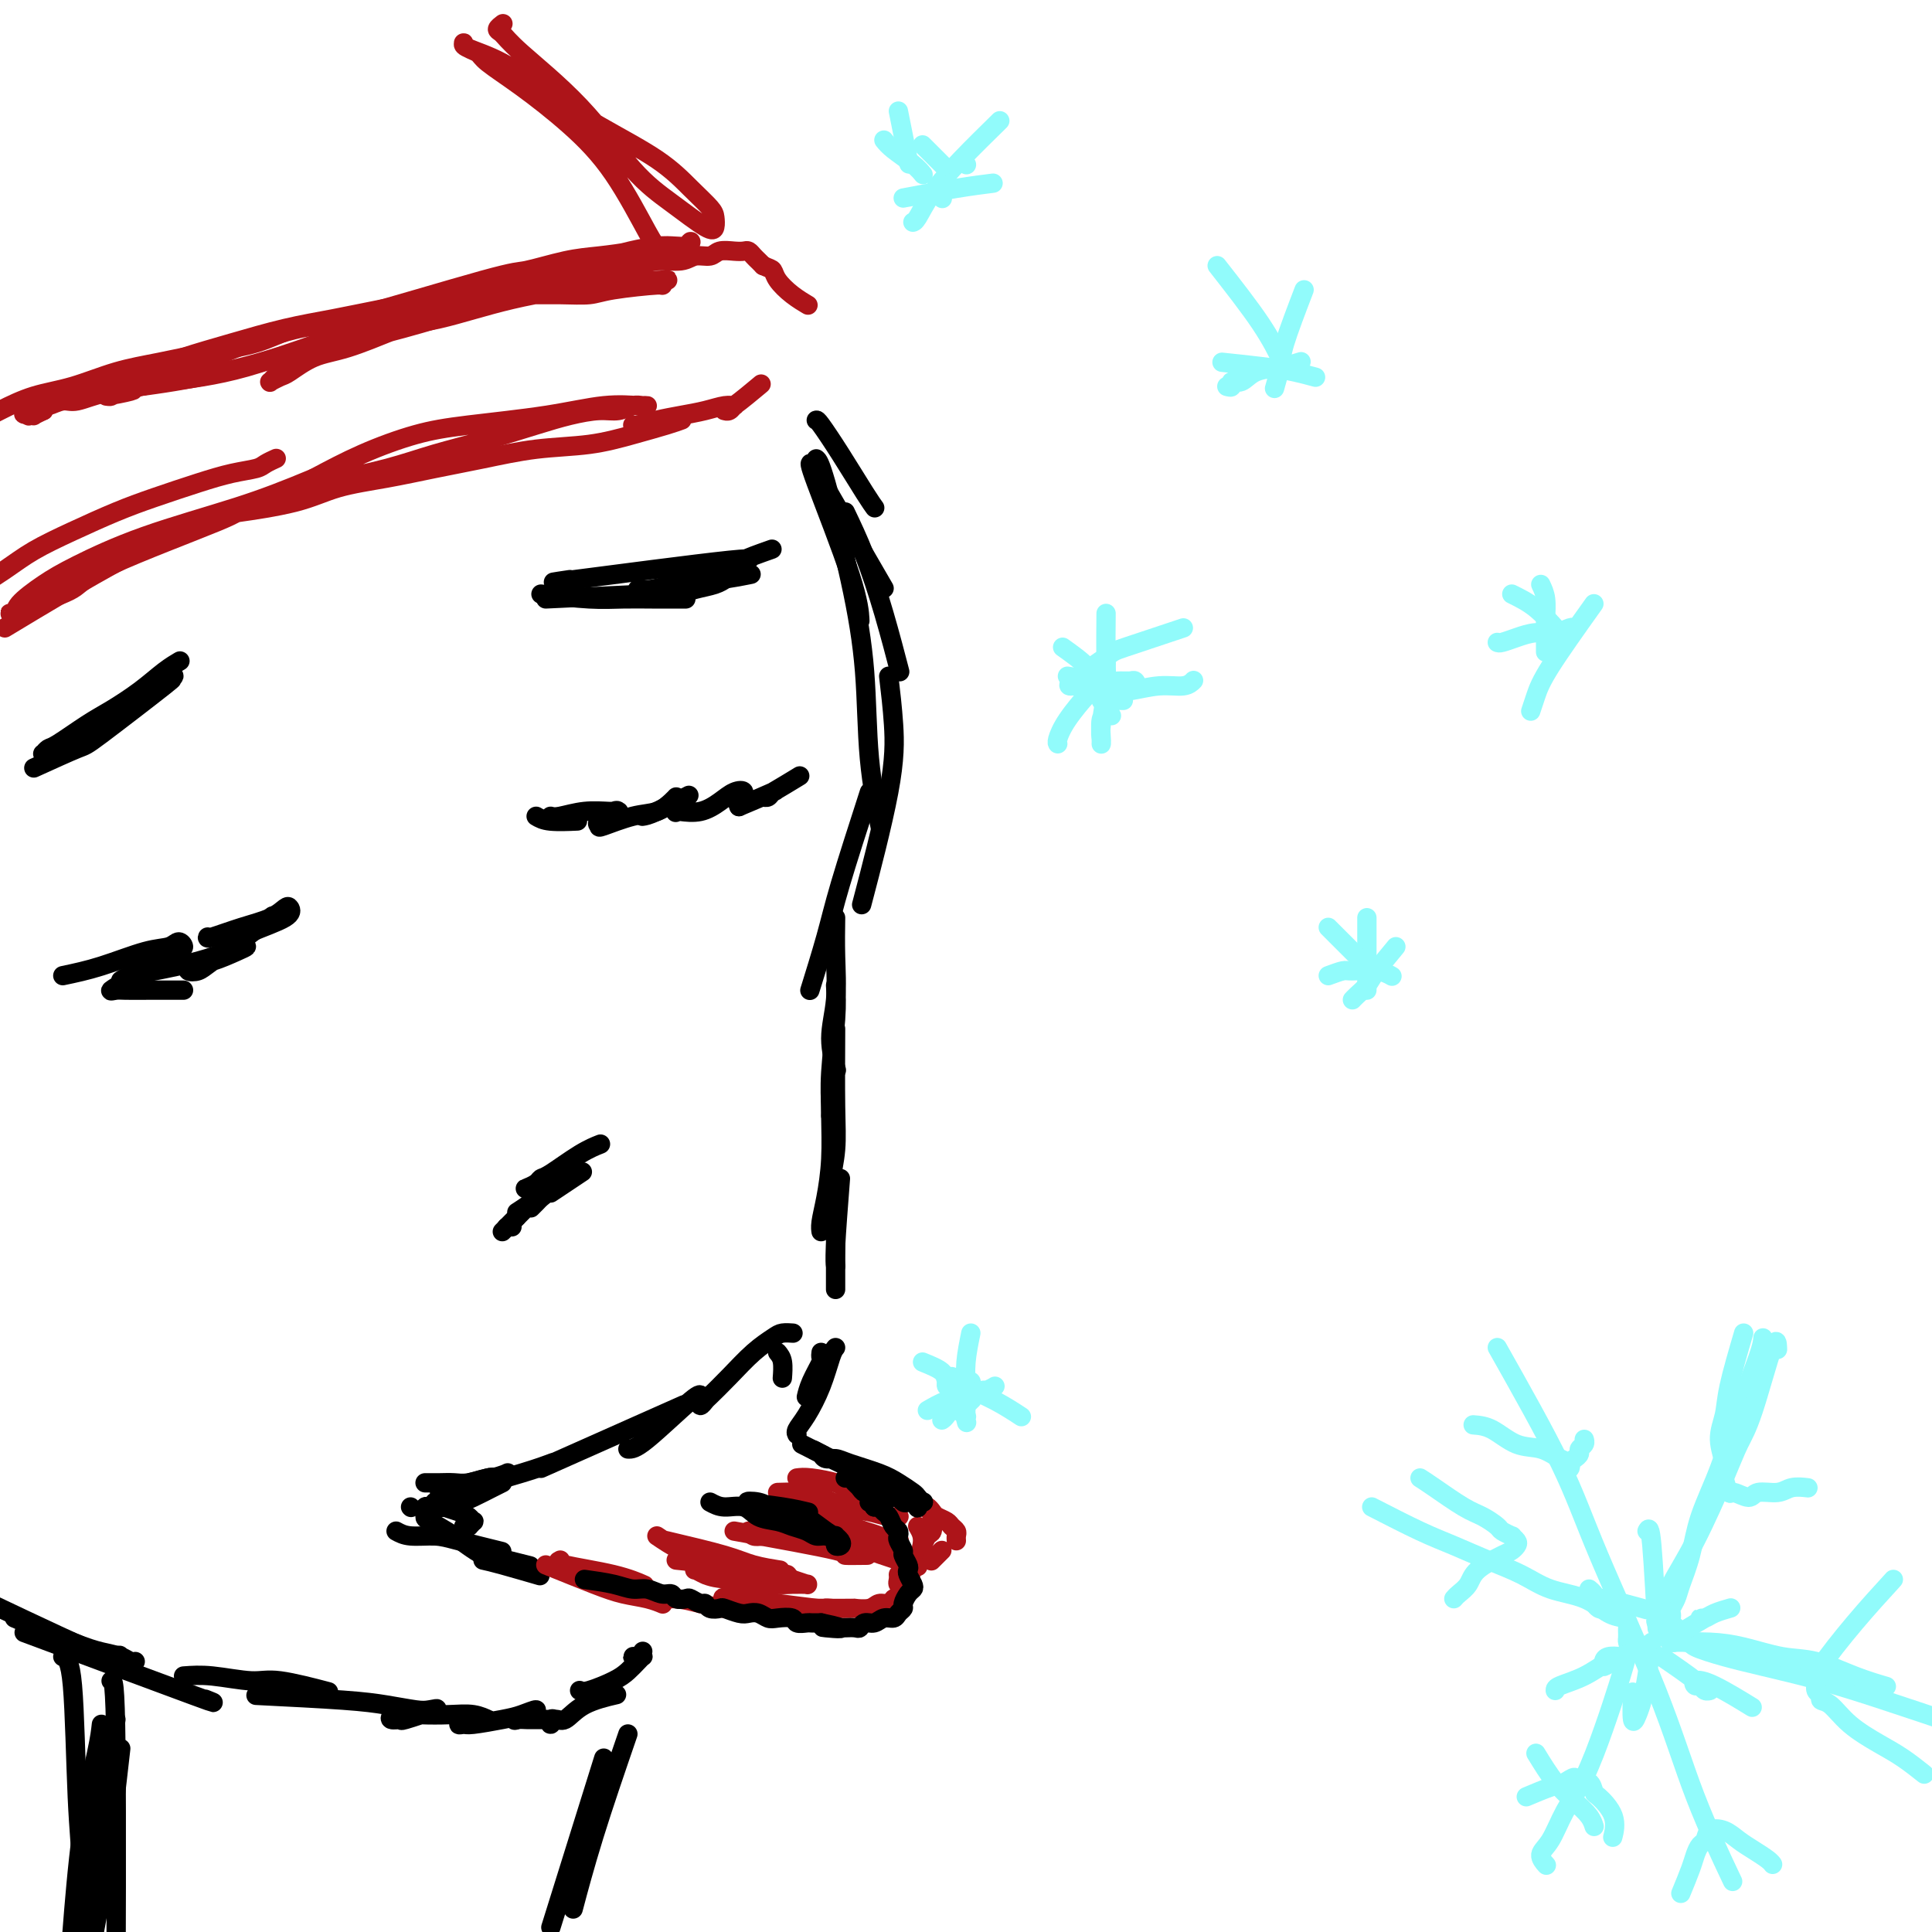 <svg viewBox='0 0 400 400' version='1.1' xmlns='http://www.w3.org/2000/svg' xmlns:xlink='http://www.w3.org/1999/xlink'><g fill='none' stroke='rgb(0,0,0)' stroke-width='4' stroke-linecap='round' stroke-linejoin='round'><path d='M13,202c2.500,-0.526 5.000,-1.052 8,-2c3.000,-0.948 6.500,-2.319 9,-3c2.500,-0.681 3.999,-0.671 5,-1c1.001,-0.329 1.504,-0.997 2,-1c0.496,-0.003 0.986,0.658 1,1c0.014,0.342 -0.449,0.365 -2,1c-1.551,0.635 -4.191,1.883 -6,3c-1.809,1.117 -2.786,2.103 -4,3c-1.214,0.897 -2.666,1.704 -3,2c-0.334,0.296 0.450,0.079 1,0c0.550,-0.079 0.866,-0.021 2,0c1.134,0.021 3.088,0.006 5,0c1.912,-0.006 3.784,-0.002 5,0c1.216,0.002 1.776,0.000 2,0c0.224,-0.000 0.112,-0.000 0,0'/><path d='M25,203c0.509,-0.356 1.018,-0.712 2,-1c0.982,-0.288 2.436,-0.509 5,-1c2.564,-0.491 6.239,-1.254 9,-2c2.761,-0.746 4.609,-1.475 6,-2c1.391,-0.525 2.324,-0.845 3,-1c0.676,-0.155 1.094,-0.143 1,0c-0.094,0.143 -0.699,0.417 -2,1c-1.301,0.583 -3.300,1.473 -5,2c-1.700,0.527 -3.103,0.690 -4,1c-0.897,0.310 -1.287,0.765 -1,1c0.287,0.235 1.251,0.248 2,0c0.749,-0.248 1.283,-0.757 3,-2c1.717,-1.243 4.616,-3.219 7,-5c2.384,-1.781 4.253,-3.366 5,-4c0.747,-0.634 0.374,-0.317 0,0'/><path d='M43,194c-0.097,0.181 -0.195,0.363 1,0c1.195,-0.363 3.681,-1.269 6,-2c2.319,-0.731 4.469,-1.286 6,-2c1.531,-0.714 2.442,-1.585 3,-2c0.558,-0.415 0.761,-0.373 1,0c0.239,0.373 0.513,1.077 -1,2c-1.513,0.923 -4.811,2.065 -7,3c-2.189,0.935 -3.267,1.663 -4,2c-0.733,0.337 -1.120,0.283 -1,0c0.120,-0.283 0.749,-0.795 1,-1c0.251,-0.205 0.126,-0.102 0,0'/><path d='M111,169c0.711,0.422 1.422,0.844 3,1c1.578,0.156 4.022,0.044 5,0c0.978,-0.044 0.489,-0.022 0,0'/><path d='M114,169c0.415,0.114 0.829,0.227 2,0c1.171,-0.227 3.098,-0.795 5,-1c1.902,-0.205 3.780,-0.048 5,0c1.220,0.048 1.781,-0.012 2,0c0.219,0.012 0.096,0.096 0,0c-0.096,-0.096 -0.165,-0.373 -1,0c-0.835,0.373 -2.436,1.394 -3,2c-0.564,0.606 -0.092,0.797 0,1c0.092,0.203 -0.196,0.419 1,0c1.196,-0.419 3.876,-1.471 6,-2c2.124,-0.529 3.693,-0.533 5,-1c1.307,-0.467 2.352,-1.395 3,-2c0.648,-0.605 0.899,-0.887 1,-1c0.101,-0.113 0.050,-0.056 0,0'/><path d='M133,169c0.594,-0.087 1.189,-0.173 3,-1c1.811,-0.827 4.839,-2.393 6,-3c1.161,-0.607 0.455,-0.254 0,0c-0.455,0.254 -0.660,0.409 -1,1c-0.340,0.591 -0.814,1.617 -1,2c-0.186,0.383 -0.083,0.124 0,0c0.083,-0.124 0.146,-0.112 1,0c0.854,0.112 2.498,0.324 4,0c1.502,-0.324 2.861,-1.183 4,-2c1.139,-0.817 2.056,-1.592 3,-2c0.944,-0.408 1.913,-0.450 2,0c0.087,0.450 -0.707,1.390 -1,2c-0.293,0.610 -0.084,0.888 0,1c0.084,0.112 0.042,0.056 0,0'/><path d='M153,167c2.936,-1.237 5.872,-2.475 7,-3c1.128,-0.525 0.448,-0.338 0,0c-0.448,0.338 -0.666,0.825 -1,1c-0.334,0.175 -0.786,0.036 -1,0c-0.214,-0.036 -0.191,0.032 0,0c0.191,-0.032 0.552,-0.162 2,-1c1.448,-0.838 3.985,-2.382 5,-3c1.015,-0.618 0.507,-0.309 0,0'/><path d='M106,254c-0.400,-0.022 -0.801,-0.045 -1,0c-0.199,0.045 -0.198,0.156 0,0c0.198,-0.156 0.592,-0.581 1,-1c0.408,-0.419 0.831,-0.834 1,-1c0.169,-0.166 0.085,-0.083 0,0'/><path d='M104,255c0.550,-0.548 1.101,-1.097 2,-2c0.899,-0.903 2.147,-2.162 3,-3c0.853,-0.838 1.312,-1.255 2,-2c0.688,-0.745 1.606,-1.818 2,-2c0.394,-0.182 0.263,0.526 0,1c-0.263,0.474 -0.659,0.716 -1,1c-0.341,0.284 -0.628,0.612 -1,1c-0.372,0.388 -0.831,0.835 -1,1c-0.169,0.165 -0.048,0.047 0,0c0.048,-0.047 0.024,-0.024 0,0'/><path d='M107,251c1.612,-1.041 3.224,-2.083 4,-3c0.776,-0.917 0.716,-1.710 1,-2c0.284,-0.290 0.911,-0.077 1,0c0.089,0.077 -0.362,0.018 -1,0c-0.638,-0.018 -1.464,0.006 -2,0c-0.536,-0.006 -0.782,-0.040 -1,0c-0.218,0.040 -0.408,0.155 0,0c0.408,-0.155 1.413,-0.581 2,-1c0.587,-0.419 0.757,-0.830 1,-1c0.243,-0.170 0.560,-0.097 2,-1c1.440,-0.903 4.003,-2.782 6,-4c1.997,-1.218 3.428,-1.777 4,-2c0.572,-0.223 0.286,-0.112 0,0'/><path d='M114,247c2.500,-1.667 5.000,-3.333 6,-4c1.000,-0.667 0.500,-0.333 0,0'/><path d='M94,308c2.733,-0.844 5.467,-1.689 7,-2c1.533,-0.311 1.867,-0.089 2,0c0.133,0.089 0.067,0.044 0,0'/><path d='M91,309c0.452,-0.226 0.905,-0.452 3,-1c2.095,-0.548 5.833,-1.417 8,-2c2.167,-0.583 2.762,-0.881 3,-1c0.238,-0.119 0.119,-0.060 0,0'/><path d='M94,309c5.244,-1.467 10.489,-2.933 14,-4c3.511,-1.067 5.289,-1.733 6,-2c0.711,-0.267 0.356,-0.133 0,0'/><path d='M112,304c11.250,-5.000 22.500,-10.000 27,-12c4.500,-2.000 2.250,-1.000 0,0'/><path d='M130,300c0.732,0.033 1.464,0.065 4,-2c2.536,-2.065 6.876,-6.229 9,-8c2.124,-1.771 2.032,-1.149 2,-1c-0.032,0.149 -0.005,-0.174 0,0c0.005,0.174 -0.012,0.844 0,1c0.012,0.156 0.053,-0.204 0,0c-0.053,0.204 -0.199,0.970 0,1c0.199,0.030 0.743,-0.678 1,-1c0.257,-0.322 0.228,-0.258 1,-1c0.772,-0.742 2.344,-2.290 4,-4c1.656,-1.710 3.397,-3.583 5,-5c1.603,-1.417 3.069,-2.380 4,-3c0.931,-0.620 1.328,-0.898 2,-1c0.672,-0.102 1.621,-0.029 2,0c0.379,0.029 0.190,0.015 0,0'/><path d='M90,311c0.558,0.331 1.117,0.662 2,1c0.883,0.338 2.091,0.683 3,1c0.909,0.317 1.521,0.607 2,1c0.479,0.393 0.826,0.890 1,1c0.174,0.110 0.177,-0.167 0,0c-0.177,0.167 -0.532,0.777 -1,1c-0.468,0.223 -1.049,0.060 -1,0c0.049,-0.060 0.728,-0.017 1,0c0.272,0.017 0.136,0.009 0,0'/><path d='M104,306c-0.835,0.030 -1.669,0.061 -2,0c-0.331,-0.061 -0.158,-0.212 -1,0c-0.842,0.212 -2.699,0.789 -4,1c-1.301,0.211 -2.047,0.057 -3,0c-0.953,-0.057 -2.112,-0.015 -3,0c-0.888,0.015 -1.506,0.004 -2,0c-0.494,-0.004 -0.864,-0.001 -1,0c-0.136,0.001 -0.039,0.000 0,0c0.039,-0.000 0.019,-0.000 0,0'/><path d='M85,312c0.000,0.000 0.100,0.100 0.1,0.1'/><path d='M82,317c0.789,0.437 1.579,0.874 3,1c1.421,0.126 3.474,-0.059 5,0c1.526,0.059 2.526,0.362 5,1c2.474,0.638 6.421,1.611 8,2c1.579,0.389 0.789,0.195 0,0'/><path d='M101,322c3.333,0.833 6.667,1.667 8,2c1.333,0.333 0.667,0.167 0,0'/><path d='M104,307c-0.468,0.229 -0.937,0.457 -2,1c-1.063,0.543 -2.722,1.399 -4,2c-1.278,0.601 -2.175,0.945 -3,1c-0.825,0.055 -1.579,-0.181 -2,0c-0.421,0.181 -0.509,0.780 -1,1c-0.491,0.220 -1.385,0.063 -2,0c-0.615,-0.063 -0.949,-0.032 -1,0c-0.051,0.032 0.183,0.064 0,0c-0.183,-0.064 -0.781,-0.226 -1,0c-0.219,0.226 -0.059,0.839 0,1c0.059,0.161 0.015,-0.129 0,0c-0.015,0.129 -0.003,0.678 0,1c0.003,0.322 -0.002,0.416 1,1c1.002,0.584 3.012,1.659 5,3c1.988,1.341 3.956,2.947 6,4c2.044,1.053 4.166,1.553 6,2c1.834,0.447 3.381,0.842 4,1c0.619,0.158 0.309,0.079 0,0'/><path d='M100,323c0.911,0.200 1.822,0.400 4,1c2.178,0.600 5.622,1.600 7,2c1.378,0.400 0.689,0.200 0,0'/></g>
<g fill='none' stroke='rgb(173,20,25)' stroke-width='4' stroke-linecap='round' stroke-linejoin='round'><path d='M116,323c-0.530,0.256 -1.060,0.512 1,1c2.060,0.488 6.708,1.208 10,2c3.292,0.792 5.226,1.655 6,2c0.774,0.345 0.387,0.173 0,0'/><path d='M113,324c3.675,1.486 7.349,2.973 10,4c2.651,1.027 4.278,1.595 6,2c1.722,0.405 3.541,0.648 5,1c1.459,0.352 2.560,0.815 3,1c0.440,0.185 0.220,0.093 0,0'/><path d='M133,330c0.286,-0.119 0.572,-0.238 1,0c0.428,0.238 0.998,0.834 2,1c1.002,0.166 2.437,-0.099 4,0c1.563,0.099 3.254,0.563 5,1c1.746,0.437 3.547,0.849 5,1c1.453,0.151 2.558,0.043 3,0c0.442,-0.043 0.221,-0.022 0,0'/><path d='M150,331c-0.491,-0.226 -0.982,-0.453 3,0c3.982,0.453 12.439,1.585 16,2c3.561,0.415 2.228,0.112 2,0c-0.228,-0.112 0.649,-0.032 1,0c0.351,0.032 0.175,0.016 0,0'/><path d='M168,333c0.175,-0.002 0.350,-0.005 2,0c1.650,0.005 4.774,0.016 6,0c1.226,-0.016 0.552,-0.061 1,0c0.448,0.061 2.018,0.226 3,0c0.982,-0.226 1.377,-0.844 2,-1c0.623,-0.156 1.473,0.151 2,0c0.527,-0.151 0.729,-0.761 1,-1c0.271,-0.239 0.609,-0.106 1,0c0.391,0.106 0.833,0.187 1,0c0.167,-0.187 0.059,-0.641 0,-1c-0.059,-0.359 -0.068,-0.622 0,-1c0.068,-0.378 0.214,-0.872 0,-1c-0.214,-0.128 -0.789,0.110 -1,0c-0.211,-0.110 -0.057,-0.568 0,-1c0.057,-0.432 0.016,-0.838 0,-1c-0.016,-0.162 -0.008,-0.081 0,0'/><path d='M164,312c1.340,0.220 2.681,0.440 4,1c1.319,0.560 2.618,1.460 4,2c1.382,0.540 2.847,0.719 4,1c1.153,0.281 1.994,0.664 3,1c1.006,0.336 2.177,0.626 3,1c0.823,0.374 1.299,0.831 2,1c0.701,0.169 1.629,0.048 2,0c0.371,-0.048 0.186,-0.024 0,0'/><path d='M161,309c1.779,-0.059 3.558,-0.117 5,0c1.442,0.117 2.548,0.410 4,1c1.452,0.590 3.251,1.479 5,2c1.749,0.521 3.448,0.676 5,1c1.552,0.324 2.956,0.818 4,1c1.044,0.182 1.727,0.052 2,0c0.273,-0.052 0.137,-0.026 0,0'/><path d='M165,306c0.733,-0.092 1.466,-0.183 3,0c1.534,0.183 3.871,0.642 5,1c1.129,0.358 1.052,0.617 2,1c0.948,0.383 2.922,0.891 4,1c1.078,0.109 1.261,-0.182 2,0c0.739,0.182 2.033,0.837 3,1c0.967,0.163 1.607,-0.167 2,0c0.393,0.167 0.539,0.832 1,1c0.461,0.168 1.236,-0.162 2,0c0.764,0.162 1.518,0.817 2,1c0.482,0.183 0.692,-0.106 1,0c0.308,0.106 0.713,0.606 1,1c0.287,0.394 0.455,0.683 1,1c0.545,0.317 1.467,0.663 2,1c0.533,0.337 0.679,0.665 1,1c0.321,0.335 0.818,0.677 1,1c0.182,0.323 0.049,0.625 0,1c-0.049,0.375 -0.014,0.821 0,1c0.014,0.179 0.007,0.089 0,0'/><path d='M180,307c0.976,0.333 1.953,0.665 3,1c1.047,0.335 2.165,0.671 3,1c0.835,0.329 1.386,0.650 2,1c0.614,0.350 1.290,0.728 2,1c0.710,0.272 1.456,0.439 2,1c0.544,0.561 0.888,1.517 1,2c0.112,0.483 -0.009,0.494 0,1c0.009,0.506 0.147,1.507 0,2c-0.147,0.493 -0.578,0.479 -1,1c-0.422,0.521 -0.835,1.577 -1,2c-0.165,0.423 -0.083,0.211 0,0'/><path d='M190,316c0.514,0.860 1.027,1.719 1,3c-0.027,1.281 -0.595,2.982 -1,4c-0.405,1.018 -0.648,1.351 -1,2c-0.352,0.649 -0.815,1.614 -1,2c-0.185,0.386 -0.093,0.193 0,0'/><path d='M195,321c-0.833,0.833 -1.667,1.667 -2,2c-0.333,0.333 -0.167,0.167 0,0'/><path d='M155,317c0.278,0.415 0.555,0.829 1,1c0.445,0.171 1.057,0.097 2,0c0.943,-0.097 2.215,-0.219 4,0c1.785,0.219 4.081,0.777 5,1c0.919,0.223 0.459,0.112 0,0'/><path d='M152,317c8.768,1.577 17.536,3.155 21,4c3.464,0.845 1.625,0.958 2,1c0.375,0.042 2.964,0.012 4,0c1.036,-0.012 0.518,-0.006 0,0'/><path d='M159,316c0.636,-0.206 1.272,-0.412 3,0c1.728,0.412 4.549,1.442 7,2c2.451,0.558 4.533,0.644 6,1c1.467,0.356 2.318,0.980 5,2c2.682,1.020 7.195,2.434 9,3c1.805,0.566 0.903,0.283 0,0'/></g>
<g fill='none' stroke='rgb(0,0,0)' stroke-width='4' stroke-linecap='round' stroke-linejoin='round'><path d='M161,280c0.422,0.511 0.844,1.022 1,2c0.156,0.978 0.044,2.422 0,3c-0.044,0.578 -0.022,0.289 0,0'/><path d='M170,280c-0.053,0.407 -0.105,0.813 0,1c0.105,0.187 0.368,0.153 0,1c-0.368,0.847 -1.368,2.574 -2,4c-0.632,1.426 -0.895,2.550 -1,3c-0.105,0.450 -0.053,0.225 0,0'/><path d='M173,279c-0.271,0.326 -0.542,0.651 -1,2c-0.458,1.349 -1.103,3.721 -2,6c-0.897,2.279 -2.044,4.467 -3,6c-0.956,1.533 -1.719,2.413 -2,3c-0.281,0.587 -0.080,0.882 0,1c0.080,0.118 0.040,0.059 0,0'/></g>
<g fill='none' stroke='rgb(173,20,25)' stroke-width='4' stroke-linecap='round' stroke-linejoin='round'><path d='M-7,124c0.299,-0.489 0.598,-0.977 2,-2c1.402,-1.023 3.907,-2.580 6,-4c2.093,-1.420 3.772,-2.701 6,-4c2.228,-1.299 5.003,-2.614 8,-4c2.997,-1.386 6.214,-2.844 9,-4c2.786,-1.156 5.141,-2.011 8,-3c2.859,-0.989 6.224,-2.111 9,-3c2.776,-0.889 4.965,-1.545 7,-2c2.035,-0.455 3.917,-0.710 5,-1c1.083,-0.290 1.369,-0.617 2,-1c0.631,-0.383 1.609,-0.824 2,-1c0.391,-0.176 0.196,-0.088 0,0'/><path d='M1,130c8.563,-5.158 17.126,-10.315 24,-14c6.874,-3.685 12.058,-5.896 15,-7c2.942,-1.104 3.643,-1.100 6,-2c2.357,-0.900 6.370,-2.705 10,-4c3.630,-1.295 6.878,-2.080 11,-3c4.122,-0.920 9.118,-1.976 13,-3c3.882,-1.024 6.649,-2.016 10,-3c3.351,-0.984 7.285,-1.961 11,-3c3.715,-1.039 7.212,-2.138 10,-3c2.788,-0.862 4.869,-1.485 7,-2c2.131,-0.515 4.313,-0.923 6,-1c1.687,-0.077 2.879,0.175 4,0c1.121,-0.175 2.172,-0.779 3,-1c0.828,-0.221 1.433,-0.061 2,0c0.567,0.061 1.095,0.022 1,0c-0.095,-0.022 -0.812,-0.028 -1,0c-0.188,0.028 0.153,0.089 -1,0c-1.153,-0.089 -3.799,-0.328 -7,0c-3.201,0.328 -6.957,1.223 -12,2c-5.043,0.777 -11.372,1.435 -16,2c-4.628,0.565 -7.554,1.037 -11,2c-3.446,0.963 -7.413,2.418 -11,4c-3.587,1.582 -6.793,3.291 -10,5'/><path d='M65,99c-5.922,2.471 -10.228,4.150 -16,6c-5.772,1.850 -13.009,3.873 -19,6c-5.991,2.127 -10.734,4.360 -14,6c-3.266,1.640 -5.053,2.688 -7,4c-1.947,1.312 -4.054,2.887 -5,4c-0.946,1.113 -0.731,1.764 -1,2c-0.269,0.236 -1.024,0.058 -1,0c0.024,-0.058 0.825,0.004 1,0c0.175,-0.004 -0.278,-0.074 0,0c0.278,0.074 1.286,0.293 2,0c0.714,-0.293 1.135,-1.096 3,-2c1.865,-0.904 5.175,-1.907 7,-3c1.825,-1.093 2.164,-2.274 8,-5c5.836,-2.726 17.169,-6.995 22,-9c4.831,-2.005 3.159,-1.744 5,-2c1.841,-0.256 7.194,-1.027 11,-2c3.806,-0.973 6.064,-2.149 9,-3c2.936,-0.851 6.550,-1.379 10,-2c3.450,-0.621 6.734,-1.335 10,-2c3.266,-0.665 6.513,-1.281 10,-2c3.487,-0.719 7.215,-1.541 11,-2c3.785,-0.459 7.627,-0.554 11,-1c3.373,-0.446 6.275,-1.243 9,-2c2.725,-0.757 5.272,-1.473 7,-2c1.728,-0.527 2.637,-0.865 3,-1c0.363,-0.135 0.182,-0.068 0,0'/><path d='M-11,90c1.597,-0.586 3.193,-1.172 5,-2c1.807,-0.828 3.823,-1.898 6,-3c2.177,-1.102 4.514,-2.235 7,-3c2.486,-0.765 5.120,-1.162 8,-2c2.880,-0.838 6.004,-2.116 9,-3c2.996,-0.884 5.864,-1.374 9,-2c3.136,-0.626 6.541,-1.387 10,-2c3.459,-0.613 6.971,-1.078 10,-2c3.029,-0.922 5.575,-2.299 8,-3c2.425,-0.701 4.730,-0.724 7,-1c2.270,-0.276 4.507,-0.804 6,-1c1.493,-0.196 2.244,-0.059 3,0c0.756,0.059 1.517,0.041 2,0c0.483,-0.041 0.687,-0.106 1,0c0.313,0.106 0.736,0.384 -1,1c-1.736,0.616 -5.630,1.570 -10,3c-4.370,1.430 -9.214,3.335 -15,5c-5.786,1.665 -12.513,3.091 -18,4c-5.487,0.909 -9.732,1.300 -13,2c-3.268,0.700 -5.558,1.708 -7,2c-1.442,0.292 -2.035,-0.133 -3,0c-0.965,0.133 -2.301,0.824 -3,1c-0.699,0.176 -0.761,-0.163 -1,0c-0.239,0.163 -0.654,0.828 -1,1c-0.346,0.172 -0.625,-0.150 -1,0c-0.375,0.150 -0.848,0.773 -1,1c-0.152,0.227 0.017,0.058 0,0c-0.017,-0.058 -0.221,-0.005 0,0c0.221,0.005 0.867,-0.037 1,0c0.133,0.037 -0.248,0.153 0,0c0.248,-0.153 1.124,-0.577 2,-1'/><path d='M9,85c-9.945,2.343 0.691,-1.300 6,-3c5.309,-1.700 5.291,-1.456 7,-2c1.709,-0.544 5.146,-1.875 8,-3c2.854,-1.125 5.125,-2.044 8,-3c2.875,-0.956 6.352,-1.947 10,-3c3.648,-1.053 7.466,-2.167 11,-3c3.534,-0.833 6.785,-1.386 10,-2c3.215,-0.614 6.395,-1.289 10,-2c3.605,-0.711 7.633,-1.458 11,-2c3.367,-0.542 6.071,-0.880 9,-1c2.929,-0.120 6.082,-0.022 9,0c2.918,0.022 5.600,-0.032 8,0c2.400,0.032 4.518,0.148 6,0c1.482,-0.148 2.329,-0.561 5,-1c2.671,-0.439 7.166,-0.903 9,-1c1.834,-0.097 1.007,0.172 1,0c-0.007,-0.172 0.806,-0.785 1,-1c0.194,-0.215 -0.229,-0.034 0,0c0.229,0.034 1.111,-0.081 -1,0c-2.111,0.081 -7.216,0.357 -13,1c-5.784,0.643 -12.248,1.652 -18,3c-5.752,1.348 -10.793,3.036 -15,4c-4.207,0.964 -7.579,1.204 -11,2c-3.421,0.796 -6.892,2.150 -10,3c-3.108,0.850 -5.852,1.197 -9,2c-3.148,0.803 -6.699,2.060 -10,3c-3.301,0.940 -6.350,1.561 -9,2c-2.650,0.439 -4.900,0.697 -7,1c-2.100,0.303 -4.050,0.652 -6,1'/><path d='M29,80c-12.194,3.028 -4.178,1.596 -2,1c2.178,-0.596 -1.481,-0.358 -3,0c-1.519,0.358 -0.899,0.837 -1,1c-0.101,0.163 -0.924,0.011 -1,0c-0.076,-0.011 0.596,0.119 1,0c0.404,-0.119 0.539,-0.488 2,-1c1.461,-0.512 4.248,-1.167 7,-2c2.752,-0.833 5.469,-1.846 8,-3c2.531,-1.154 4.875,-2.451 9,-4c4.125,-1.549 10.030,-3.350 13,-4c2.970,-0.650 3.005,-0.149 10,-2c6.995,-1.851 20.951,-6.054 28,-8c7.049,-1.946 7.193,-1.635 9,-2c1.807,-0.365 5.278,-1.404 8,-2c2.722,-0.596 4.694,-0.747 7,-1c2.306,-0.253 4.947,-0.609 7,-1c2.053,-0.391 3.517,-0.819 5,-1c1.483,-0.181 2.986,-0.117 4,0c1.014,0.117 1.539,0.286 2,0c0.461,-0.286 0.858,-1.028 1,-1c0.142,0.028 0.029,0.825 -1,1c-1.029,0.175 -2.975,-0.274 -6,0c-3.025,0.274 -7.131,1.269 -13,3c-5.869,1.731 -13.503,4.197 -20,6c-6.497,1.803 -11.856,2.944 -16,4c-4.144,1.056 -7.072,2.028 -10,3'/><path d='M77,67c-11.336,3.441 -6.677,3.542 -6,4c0.677,0.458 -2.627,1.271 -5,2c-2.373,0.729 -3.814,1.373 -5,2c-1.186,0.627 -2.115,1.236 -3,2c-0.885,0.764 -1.726,1.682 -2,2c-0.274,0.318 0.017,0.037 0,0c-0.017,-0.037 -0.344,0.172 0,0c0.344,-0.172 1.358,-0.723 2,-1c0.642,-0.277 0.911,-0.281 2,-1c1.089,-0.719 2.997,-2.154 5,-3c2.003,-0.846 4.102,-1.101 7,-2c2.898,-0.899 6.594,-2.440 8,-3c1.406,-0.560 0.522,-0.139 7,-2c6.478,-1.861 20.317,-6.005 27,-8c6.683,-1.995 6.210,-1.840 7,-2c0.790,-0.160 2.844,-0.635 5,-1c2.156,-0.365 4.416,-0.618 6,-1c1.584,-0.382 2.492,-0.891 4,-1c1.508,-0.109 3.615,0.181 5,0c1.385,-0.181 2.048,-0.833 3,-1c0.952,-0.167 2.191,0.151 3,0c0.809,-0.151 1.186,-0.769 2,-1c0.814,-0.231 2.063,-0.073 3,0c0.937,0.073 1.560,0.061 2,0c0.440,-0.061 0.695,-0.171 1,0c0.305,0.171 0.659,0.623 1,1c0.341,0.377 0.669,0.679 1,1c0.331,0.321 0.666,0.660 1,1'/><path d='M158,55c1.356,0.609 1.747,0.633 2,1c0.253,0.367 0.367,1.078 1,2c0.633,0.922 1.786,2.056 3,3c1.214,0.944 2.490,1.698 3,2c0.510,0.302 0.255,0.151 0,0'/><path d='M131,88c0.088,0.089 0.177,0.178 1,0c0.823,-0.178 2.382,-0.622 4,-1c1.618,-0.378 3.296,-0.691 5,-1c1.704,-0.309 3.435,-0.615 5,-1c1.565,-0.385 2.966,-0.849 4,-1c1.034,-0.151 1.703,0.012 2,0c0.297,-0.012 0.223,-0.199 0,0c-0.223,0.199 -0.596,0.785 -1,1c-0.404,0.215 -0.838,0.058 -1,0c-0.162,-0.058 -0.053,-0.016 0,0c0.053,0.016 0.050,0.007 0,0c-0.050,-0.007 -0.147,-0.012 0,0c0.147,0.012 0.540,0.042 2,-1c1.460,-1.042 3.989,-3.155 5,-4c1.011,-0.845 0.506,-0.423 0,0'/><path d='M136,51c-0.259,-0.157 -0.517,-0.314 -2,-3c-1.483,-2.686 -4.189,-7.900 -7,-12c-2.811,-4.100 -5.726,-7.087 -9,-10c-3.274,-2.913 -6.905,-5.751 -10,-8c-3.095,-2.249 -5.652,-3.910 -7,-5c-1.348,-1.090 -1.487,-1.611 -2,-2c-0.513,-0.389 -1.400,-0.648 -2,-1c-0.600,-0.352 -0.913,-0.799 -1,-1c-0.087,-0.201 0.053,-0.156 0,0c-0.053,0.156 -0.298,0.424 1,1c1.298,0.576 4.139,1.462 7,3c2.861,1.538 5.744,3.728 9,6c3.256,2.272 6.886,4.625 11,7c4.114,2.375 8.710,4.772 12,7c3.290,2.228 5.272,4.285 7,6c1.728,1.715 3.203,3.086 4,4c0.797,0.914 0.917,1.371 1,2c0.083,0.629 0.129,1.429 0,2c-0.129,0.571 -0.433,0.911 -2,0c-1.567,-0.911 -4.398,-3.074 -7,-5c-2.602,-1.926 -4.975,-3.615 -8,-7c-3.025,-3.385 -6.702,-8.466 -11,-13c-4.298,-4.534 -9.218,-8.522 -12,-11c-2.782,-2.478 -3.426,-3.448 -4,-4c-0.574,-0.552 -1.078,-0.687 -1,-1c0.078,-0.313 0.736,-0.804 1,-1c0.264,-0.196 0.132,-0.098 0,0'/></g>
<g fill='none' stroke='rgb(0,0,0)' stroke-width='4' stroke-linecap='round' stroke-linejoin='round'><path d='M7,159c3.627,-1.648 7.254,-3.297 9,-4c1.746,-0.703 1.612,-0.461 5,-3c3.388,-2.539 10.299,-7.859 13,-10c2.701,-2.141 1.194,-1.102 1,-1c-0.194,0.102 0.925,-0.732 1,-1c0.075,-0.268 -0.895,0.029 -1,0c-0.105,-0.029 0.656,-0.383 0,0c-0.656,0.383 -2.727,1.503 -5,3c-2.273,1.497 -4.746,3.372 -7,5c-2.254,1.628 -4.288,3.010 -6,4c-1.712,0.990 -3.100,1.587 -4,2c-0.900,0.413 -1.310,0.643 -2,1c-0.690,0.357 -1.661,0.841 -2,1c-0.339,0.159 -0.048,-0.009 0,0c0.048,0.009 -0.149,0.194 0,0c0.149,-0.194 0.643,-0.767 1,-1c0.357,-0.233 0.577,-0.124 2,-1c1.423,-0.876 4.049,-2.736 6,-4c1.951,-1.264 3.227,-1.933 5,-3c1.773,-1.067 4.042,-2.534 6,-4c1.958,-1.466 3.604,-2.933 5,-4c1.396,-1.067 2.542,-1.733 3,-2c0.458,-0.267 0.229,-0.133 0,0'/><path d='M112,123c3.579,0.423 7.159,0.845 10,1c2.841,0.155 4.944,0.041 7,0c2.056,-0.041 4.067,-0.011 6,0c1.933,0.011 3.790,0.003 5,0c1.210,-0.003 1.774,-0.001 2,0c0.226,0.001 0.113,0.000 0,0'/><path d='M113,124c8.602,-0.416 17.204,-0.832 21,-1c3.796,-0.168 2.786,-0.087 3,0c0.214,0.087 1.651,0.181 3,0c1.349,-0.181 2.609,-0.636 4,-1c1.391,-0.364 2.913,-0.636 4,-1c1.087,-0.364 1.739,-0.818 2,-1c0.261,-0.182 0.130,-0.091 0,0'/><path d='M118,120c-3.150,0.469 -6.300,0.938 1,0c7.300,-0.938 25.049,-3.282 32,-4c6.951,-0.718 3.102,0.191 3,0c-0.102,-0.191 3.542,-1.483 5,-2c1.458,-0.517 0.729,-0.258 0,0'/><path d='M132,122c0.927,0.091 1.853,0.182 3,0c1.147,-0.182 2.514,-0.636 5,-1c2.486,-0.364 6.093,-0.636 9,-1c2.907,-0.364 5.116,-0.818 6,-1c0.884,-0.182 0.442,-0.091 0,0'/><path d='M3,335c4.500,1.909 8.999,3.818 12,5c3.001,1.182 4.503,1.637 6,2c1.497,0.363 2.989,0.633 4,1c1.011,0.367 1.541,0.829 2,1c0.459,0.171 0.845,0.049 1,0c0.155,-0.049 0.077,-0.024 0,0'/><path d='M-2,332c9.800,4.644 19.600,9.289 24,11c4.400,1.711 3.400,0.489 3,0c-0.400,-0.489 -0.200,-0.244 0,0'/><path d='M5,338c14.444,5.378 28.889,10.756 35,13c6.111,2.244 3.889,1.356 3,1c-0.889,-0.356 -0.444,-0.178 0,0'/><path d='M38,347c1.740,-0.129 3.480,-0.258 6,0c2.520,0.258 5.820,0.904 8,1c2.180,0.096 3.241,-0.359 6,0c2.759,0.359 7.217,1.531 9,2c1.783,0.469 0.892,0.234 0,0'/><path d='M53,351c6.752,0.339 13.503,0.677 18,1c4.497,0.323 6.738,0.630 9,1c2.262,0.370 4.545,0.803 6,1c1.455,0.197 2.081,0.159 3,0c0.919,-0.159 2.131,-0.439 1,0c-1.131,0.439 -4.604,1.596 -6,2c-1.396,0.404 -0.713,0.056 -1,0c-0.287,-0.056 -1.543,0.180 -2,0c-0.457,-0.180 -0.115,-0.777 1,-1c1.115,-0.223 3.003,-0.074 5,0c1.997,0.074 4.103,0.073 6,0c1.897,-0.073 3.585,-0.217 5,0c1.415,0.217 2.557,0.794 3,1c0.443,0.206 0.189,0.041 0,0c-0.189,-0.041 -0.311,0.042 -1,0c-0.689,-0.042 -1.945,-0.211 -3,0c-1.055,0.211 -1.911,0.800 -2,1c-0.089,0.200 0.587,0.010 1,0c0.413,-0.010 0.563,0.159 2,0c1.437,-0.159 4.163,-0.646 6,-1c1.837,-0.354 2.786,-0.574 4,-1c1.214,-0.426 2.693,-1.056 3,-1c0.307,0.056 -0.557,0.799 -1,1c-0.443,0.201 -0.465,-0.138 -1,0c-0.535,0.138 -1.581,0.754 -2,1c-0.419,0.246 -0.209,0.123 0,0'/><path d='M107,356c-0.731,0.309 -0.559,0.083 0,0c0.559,-0.083 1.504,-0.022 2,0c0.496,0.022 0.542,0.006 1,0c0.458,-0.006 1.328,-0.002 2,0c0.672,0.002 1.146,0.000 1,0c-0.146,-0.000 -0.911,-0.000 -1,0c-0.089,0.000 0.499,0.000 1,0c0.501,-0.000 0.915,-0.001 1,0c0.085,0.001 -0.160,0.005 0,0c0.160,-0.005 0.725,-0.020 1,0c0.275,0.020 0.261,0.074 0,0c-0.261,-0.074 -0.768,-0.278 -1,0c-0.232,0.278 -0.187,1.037 0,1c0.187,-0.037 0.517,-0.872 1,-1c0.483,-0.128 1.119,0.450 2,0c0.881,-0.450 2.006,-1.929 4,-3c1.994,-1.071 4.855,-1.735 6,-2c1.145,-0.265 0.572,-0.133 0,0'/><path d='M169,87c0.105,-0.038 0.211,-0.077 1,1c0.789,1.077 2.263,3.268 4,6c1.737,2.732 3.737,6.005 5,8c1.263,1.995 1.789,2.713 2,3c0.211,0.287 0.105,0.144 0,0'/><path d='M171,101c4.583,7.917 9.167,15.833 11,19c1.833,3.167 0.917,1.583 0,0'/><path d='M175,106c1.327,2.774 2.655,5.548 4,9c1.345,3.452 2.708,7.583 4,12c1.292,4.417 2.512,9.119 3,11c0.488,1.881 0.244,0.940 0,0'/><path d='M168,96c-0.310,-0.190 -0.619,-0.381 1,4c1.619,4.381 5.167,13.333 7,19c1.833,5.667 1.952,8.048 2,9c0.048,0.952 0.024,0.476 0,0'/><path d='M169,95c0.366,0.306 0.732,0.613 2,5c1.268,4.387 3.436,12.855 5,20c1.564,7.145 2.522,12.967 3,19c0.478,6.033 0.475,12.278 1,18c0.525,5.722 1.579,10.921 2,13c0.421,2.079 0.211,1.040 0,0'/><path d='M184,140c0.387,3.268 0.774,6.536 1,10c0.226,3.464 0.292,7.125 -1,14c-1.292,6.875 -3.940,16.964 -5,21c-1.060,4.036 -0.530,2.018 0,0'/><path d='M180,164c-2.286,7.083 -4.571,14.167 -6,19c-1.429,4.833 -2.000,7.417 -3,11c-1.000,3.583 -2.429,8.167 -3,10c-0.571,1.833 -0.286,0.917 0,0'/><path d='M173,190c-0.038,2.557 -0.077,5.113 0,8c0.077,2.887 0.268,6.104 0,9c-0.268,2.896 -0.995,5.472 -1,8c-0.005,2.528 0.713,5.008 1,6c0.287,0.992 0.144,0.496 0,0'/><path d='M173,204c0.113,1.909 0.226,3.818 0,7c-0.226,3.182 -0.793,7.636 -1,11c-0.207,3.364 -0.056,5.636 0,7c0.056,1.364 0.016,1.818 0,2c-0.016,0.182 -0.008,0.091 0,0'/><path d='M173,213c-0.030,5.923 -0.060,11.845 0,16c0.060,4.155 0.208,6.542 0,9c-0.208,2.458 -0.774,4.988 -1,6c-0.226,1.012 -0.113,0.506 0,0'/><path d='M172,224c-0.022,2.146 -0.044,4.291 0,7c0.044,2.709 0.156,5.980 0,9c-0.156,3.020 -0.578,5.789 -1,8c-0.422,2.211 -0.844,3.865 -1,5c-0.156,1.135 -0.044,1.753 0,2c0.044,0.247 0.022,0.124 0,0'/><path d='M174,244c-0.422,5.467 -0.844,10.933 -1,14c-0.156,3.067 -0.044,3.733 0,4c0.044,0.267 0.022,0.133 0,0'/><path d='M173,244c0.000,4.012 0.000,8.024 0,10c0.000,1.976 0.000,1.917 0,4c0.000,2.083 0.000,6.310 0,8c0.000,1.690 0.000,0.845 0,0'/><path d='M120,350c0.356,0.180 0.712,0.360 2,0c1.288,-0.360 3.509,-1.259 5,-2c1.491,-0.741 2.253,-1.323 3,-2c0.747,-0.677 1.478,-1.450 2,-2c0.522,-0.550 0.836,-0.879 1,-1c0.164,-0.121 0.177,-0.036 0,0c-0.177,0.036 -0.545,0.024 -1,0c-0.455,-0.024 -0.998,-0.058 -1,0c-0.002,0.058 0.538,0.208 1,0c0.462,-0.208 0.846,-0.774 1,-1c0.154,-0.226 0.077,-0.113 0,0'/><path d='M24,356c-0.315,1.946 -0.631,3.893 -1,7c-0.369,3.107 -0.792,7.375 -2,15c-1.208,7.625 -3.202,18.607 -4,23c-0.798,4.393 -0.399,2.196 0,0'/><path d='M21,357c-0.143,1.321 -0.286,2.643 -1,6c-0.714,3.357 -2.000,8.750 -3,16c-1.000,7.250 -1.714,16.357 -2,20c-0.286,3.643 -0.143,1.821 0,0'/><path d='M25,362c-0.967,8.542 -1.933,17.085 -3,24c-1.067,6.915 -2.234,12.204 -3,17c-0.766,4.796 -1.129,9.099 -1,12c0.129,2.901 0.751,4.400 1,5c0.249,0.600 0.124,0.300 0,0'/><path d='M130,359c-2.511,7.311 -5.022,14.622 -7,21c-1.978,6.378 -3.422,11.822 -4,14c-0.578,2.178 -0.289,1.089 0,0'/><path d='M125,364c-4.167,13.333 -8.333,26.667 -10,32c-1.667,5.333 -0.833,2.667 0,0'/><path d='M13,343c0.762,0.330 1.525,0.660 2,6c0.475,5.340 0.663,15.691 1,23c0.337,7.309 0.822,11.578 1,16c0.178,4.422 0.048,8.998 0,12c-0.048,3.002 -0.014,4.429 0,5c0.014,0.571 0.007,0.285 0,0'/><path d='M23,348c0.422,-0.200 0.844,-0.400 1,14c0.156,14.400 0.044,43.400 0,55c-0.044,11.600 -0.022,5.800 0,0'/><path d='M147,311c0.879,0.477 1.757,0.954 3,1c1.243,0.046 2.850,-0.339 4,0c1.150,0.339 1.841,1.401 3,2c1.159,0.599 2.785,0.734 4,1c1.215,0.266 2.018,0.663 3,1c0.982,0.337 2.143,0.616 3,1c0.857,0.384 1.410,0.874 2,1c0.590,0.126 1.217,-0.113 2,0c0.783,0.113 1.723,0.576 2,1c0.277,0.424 -0.107,0.807 0,1c0.107,0.193 0.705,0.195 1,0c0.295,-0.195 0.285,-0.589 0,-1c-0.285,-0.411 -0.846,-0.841 -1,-1c-0.154,-0.159 0.098,-0.046 0,0c-0.098,0.046 -0.547,0.026 -2,-1c-1.453,-1.026 -3.909,-3.057 -6,-4c-2.091,-0.943 -3.817,-0.799 -5,-1c-1.183,-0.201 -1.822,-0.747 -3,-1c-1.178,-0.253 -2.893,-0.212 -2,0c0.893,0.212 4.394,0.596 7,1c2.606,0.404 4.316,0.830 5,1c0.684,0.170 0.342,0.085 0,0'/><path d='M121,327c2.154,0.301 4.307,0.601 6,1c1.693,0.399 2.925,0.895 4,1c1.075,0.105 1.994,-0.182 3,0c1.006,0.182 2.100,0.832 3,1c0.900,0.168 1.607,-0.147 2,0c0.393,0.147 0.473,0.756 1,1c0.527,0.244 1.502,0.122 2,0c0.498,-0.122 0.519,-0.243 1,0c0.481,0.243 1.422,0.849 2,1c0.578,0.151 0.791,-0.152 1,0c0.209,0.152 0.412,0.759 1,1c0.588,0.241 1.561,0.116 2,0c0.439,-0.116 0.345,-0.224 1,0c0.655,0.224 2.061,0.778 3,1c0.939,0.222 1.411,0.111 2,0c0.589,-0.111 1.294,-0.222 2,0c0.706,0.222 1.411,0.777 2,1c0.589,0.223 1.060,0.112 2,0c0.940,-0.112 2.349,-0.226 3,0c0.651,0.226 0.546,0.793 1,1c0.454,0.207 1.468,0.056 2,0c0.532,-0.056 0.580,-0.016 1,0c0.420,0.016 1.210,0.008 2,0'/><path d='M170,336c7.759,1.619 2.655,1.166 1,1c-1.655,-0.166 0.138,-0.045 1,0c0.862,0.045 0.795,0.013 1,0c0.205,-0.013 0.684,-0.008 1,0c0.316,0.008 0.469,0.017 1,0c0.531,-0.017 1.440,-0.061 2,0c0.560,0.061 0.770,0.227 1,0c0.230,-0.227 0.481,-0.848 1,-1c0.519,-0.152 1.306,0.166 2,0c0.694,-0.166 1.296,-0.817 2,-1c0.704,-0.183 1.512,0.102 2,0c0.488,-0.102 0.656,-0.591 1,-1c0.344,-0.409 0.864,-0.739 1,-1c0.136,-0.261 -0.111,-0.455 0,-1c0.111,-0.545 0.579,-1.442 1,-2c0.421,-0.558 0.793,-0.778 1,-1c0.207,-0.222 0.248,-0.445 0,-1c-0.248,-0.555 -0.783,-1.443 -1,-2c-0.217,-0.557 -0.114,-0.783 0,-1c0.114,-0.217 0.241,-0.425 0,-1c-0.241,-0.575 -0.848,-1.516 -1,-2c-0.152,-0.484 0.153,-0.510 0,-1c-0.153,-0.490 -0.762,-1.445 -1,-2c-0.238,-0.555 -0.105,-0.712 0,-1c0.105,-0.288 0.183,-0.708 0,-1c-0.183,-0.292 -0.626,-0.457 -1,-1c-0.374,-0.543 -0.677,-1.465 -1,-2c-0.323,-0.535 -0.664,-0.682 -1,-1c-0.336,-0.318 -0.667,-0.805 -1,-1c-0.333,-0.195 -0.666,-0.097 -1,0'/><path d='M181,312c-1.168,-1.649 -1.086,-0.770 -1,-1c0.086,-0.230 0.178,-1.568 0,-2c-0.178,-0.432 -0.626,0.042 -1,0c-0.374,-0.042 -0.675,-0.600 -1,-1c-0.325,-0.400 -0.675,-0.643 -1,-1c-0.325,-0.357 -0.626,-0.827 -1,-1c-0.374,-0.173 -0.821,-0.049 -1,0c-0.179,0.049 -0.089,0.025 0,0'/><path d='M166,299c2.161,1.098 4.322,2.195 6,3c1.678,0.805 2.873,1.316 4,2c1.127,0.684 2.186,1.541 3,2c0.814,0.459 1.384,0.519 2,1c0.616,0.481 1.278,1.383 2,2c0.722,0.617 1.502,0.949 2,1c0.498,0.051 0.712,-0.179 1,0c0.288,0.179 0.651,0.767 1,1c0.349,0.233 0.686,0.111 1,0c0.314,-0.111 0.607,-0.211 1,0c0.393,0.211 0.887,0.733 1,1c0.113,0.267 -0.153,0.280 0,0c0.153,-0.280 0.726,-0.851 1,-1c0.274,-0.149 0.250,0.126 0,0c-0.250,-0.126 -0.724,-0.653 -1,-1c-0.276,-0.347 -0.353,-0.514 -1,-1c-0.647,-0.486 -1.865,-1.292 -3,-2c-1.135,-0.708 -2.188,-1.317 -4,-2c-1.812,-0.683 -4.383,-1.441 -6,-2c-1.617,-0.559 -2.282,-0.920 -3,-1c-0.718,-0.080 -1.491,0.120 -2,0c-0.509,-0.120 -0.755,-0.560 -1,-1'/><path d='M170,301c-2.956,-1.556 -0.844,-0.444 0,0c0.844,0.444 0.422,0.222 0,0'/></g>
<g fill='none' stroke='rgb(173,20,25)' stroke-width='4' stroke-linecap='round' stroke-linejoin='round'><path d='M136,318c1.597,1.078 3.195,2.155 5,3c1.805,0.845 3.819,1.456 5,2c1.181,0.544 1.529,1.021 4,2c2.471,0.979 7.065,2.458 9,3c1.935,0.542 1.211,0.145 1,0c-0.211,-0.145 0.092,-0.038 0,0c-0.092,0.038 -0.579,0.007 -1,0c-0.421,-0.007 -0.775,0.008 -1,0c-0.225,-0.008 -0.322,-0.041 -1,0c-0.678,0.041 -1.938,0.154 -3,0c-1.062,-0.154 -1.927,-0.577 -3,-1c-1.073,-0.423 -2.355,-0.846 -3,-1c-0.645,-0.154 -0.653,-0.038 -1,0c-0.347,0.038 -1.034,0.000 -1,0c0.034,-0.000 0.788,0.038 1,0c0.212,-0.038 -0.118,-0.154 1,0c1.118,0.154 3.682,0.577 6,1c2.318,0.423 4.389,0.846 6,1c1.611,0.154 2.763,0.038 4,0c1.237,-0.038 2.558,0.000 3,0c0.442,-0.000 0.004,-0.038 0,0c-0.004,0.038 0.428,0.154 0,0c-0.428,-0.154 -1.714,-0.577 -3,-1'/><path d='M164,327c-2.850,-0.111 -8.474,0.110 -12,0c-3.526,-0.110 -4.953,-0.551 -6,-1c-1.047,-0.449 -1.712,-0.907 -2,-1c-0.288,-0.093 -0.197,0.178 0,0c0.197,-0.178 0.501,-0.804 1,-1c0.499,-0.196 1.192,0.039 2,0c0.808,-0.039 1.732,-0.351 4,0c2.268,0.351 5.880,1.364 8,2c2.120,0.636 2.749,0.896 3,1c0.251,0.104 0.126,0.052 0,0'/><path d='M138,319c4.542,1.071 9.083,2.143 12,3c2.917,0.857 4.208,1.500 6,2c1.792,0.500 4.083,0.857 5,1c0.917,0.143 0.458,0.071 0,0'/><path d='M140,323c3.260,0.332 6.520,0.663 9,1c2.480,0.337 4.180,0.678 6,1c1.820,0.322 3.759,0.625 5,1c1.241,0.375 1.783,0.821 2,1c0.217,0.179 0.108,0.089 0,0'/><path d='M163,326c0.000,0.000 0.100,0.100 0.1,0.1'/></g>
<g fill='none' stroke='rgb(145,251,251)' stroke-width='4' stroke-linecap='round' stroke-linejoin='round'><path d='M229,127c-0.030,3.268 -0.061,6.537 0,10c0.061,3.463 0.213,7.122 0,9c-0.213,1.878 -0.790,1.976 -1,3c-0.210,1.024 -0.052,2.973 0,4c0.052,1.027 -0.000,1.131 0,1c0.000,-0.131 0.052,-0.499 0,-1c-0.052,-0.501 -0.210,-1.137 0,-3c0.210,-1.863 0.787,-4.953 1,-7c0.213,-2.047 0.061,-3.053 0,-4c-0.061,-0.947 -0.030,-1.837 0,-2c0.030,-0.163 0.060,0.400 0,2c-0.060,1.600 -0.208,4.239 0,6c0.208,1.761 0.774,2.646 1,3c0.226,0.354 0.113,0.177 0,0'/><path d='M221,140c2.559,0.425 5.118,0.850 7,1c1.882,0.150 3.086,0.026 4,0c0.914,-0.026 1.538,0.044 2,0c0.462,-0.044 0.762,-0.204 1,0c0.238,0.204 0.413,0.773 0,1c-0.413,0.227 -1.415,0.113 -2,0c-0.585,-0.113 -0.753,-0.225 -1,0c-0.247,0.225 -0.574,0.788 -1,1c-0.426,0.212 -0.952,0.072 -1,0c-0.048,-0.072 0.383,-0.075 1,0c0.617,0.075 1.419,0.230 3,0c1.581,-0.230 3.939,-0.845 6,-1c2.061,-0.155 3.824,0.151 5,0c1.176,-0.151 1.765,-0.757 2,-1c0.235,-0.243 0.118,-0.121 0,0'/><path d='M220,134c1.969,1.406 3.939,2.811 5,4c1.061,1.189 1.215,2.161 2,3c0.785,0.839 2.201,1.545 3,2c0.799,0.455 0.982,0.658 1,1c0.018,0.342 -0.129,0.824 -1,1c-0.871,0.176 -2.465,0.047 -2,0c0.465,-0.047 2.990,-0.014 4,0c1.010,0.014 0.505,0.007 0,0'/><path d='M245,130c-4.832,1.608 -9.663,3.215 -12,4c-2.337,0.785 -2.179,0.746 -4,2c-1.821,1.254 -5.620,3.800 -7,5c-1.380,1.200 -0.342,1.052 0,1c0.342,-0.052 -0.013,-0.010 0,0c0.013,0.010 0.396,-0.012 1,0c0.604,0.012 1.431,0.057 2,0c0.569,-0.057 0.881,-0.215 1,0c0.119,0.215 0.046,0.804 0,1c-0.046,0.196 -0.065,0.000 -1,1c-0.935,1.000 -2.787,3.196 -4,5c-1.213,1.804 -1.788,3.217 -2,4c-0.212,0.783 -0.061,0.938 0,1c0.061,0.062 0.030,0.031 0,0'/><path d='M191,282c1.605,0.650 3.211,1.300 4,2c0.789,0.700 0.762,1.451 1,2c0.238,0.549 0.743,0.895 1,1c0.257,0.105 0.267,-0.029 0,0c-0.267,0.029 -0.811,0.223 -1,0c-0.189,-0.223 -0.023,-0.864 0,-1c0.023,-0.136 -0.098,0.234 0,0c0.098,-0.234 0.416,-1.071 1,-1c0.584,0.071 1.435,1.050 3,2c1.565,0.950 3.844,1.871 6,3c2.156,1.129 4.187,2.465 5,3c0.813,0.535 0.406,0.267 0,0'/><path d='M195,294c0.249,-0.163 0.498,-0.326 1,-1c0.502,-0.674 1.256,-1.857 2,-3c0.744,-1.143 1.477,-2.244 2,-3c0.523,-0.756 0.834,-1.166 1,-1c0.166,0.166 0.186,0.908 0,1c-0.186,0.092 -0.578,-0.466 -1,0c-0.422,0.466 -0.873,1.956 -1,3c-0.127,1.044 0.069,1.641 0,2c-0.069,0.359 -0.403,0.481 0,0c0.403,-0.481 1.544,-1.566 2,-2c0.456,-0.434 0.228,-0.217 0,0'/><path d='M201,276c-0.422,2.076 -0.844,4.152 -1,6c-0.156,1.848 -0.046,3.469 0,5c0.046,1.531 0.027,2.972 0,4c-0.027,1.028 -0.061,1.645 0,2c0.061,0.355 0.216,0.450 0,0c-0.216,-0.450 -0.804,-1.444 -1,-2c-0.196,-0.556 -0.001,-0.675 0,-1c0.001,-0.325 -0.192,-0.857 0,0c0.192,0.857 0.769,3.102 1,4c0.231,0.898 0.115,0.449 0,0'/><path d='M192,292c1.320,-0.763 2.641,-1.527 4,-2c1.359,-0.473 2.757,-0.656 4,-1c1.243,-0.344 2.329,-0.849 3,-1c0.671,-0.151 0.925,0.051 1,0c0.075,-0.051 -0.029,-0.355 -1,0c-0.971,0.355 -2.807,1.371 -4,2c-1.193,0.629 -1.742,0.873 -2,1c-0.258,0.127 -0.227,0.139 0,0c0.227,-0.139 0.648,-0.429 2,-1c1.352,-0.571 3.633,-1.423 5,-2c1.367,-0.577 1.819,-0.879 2,-1c0.181,-0.121 0.090,-0.060 0,0'/><path d='M283,190c0.000,3.268 0.000,6.536 0,9c0.000,2.464 0.000,4.125 0,5c0.000,0.875 0.000,0.964 0,1c0.000,0.036 0.000,0.018 0,0'/><path d='M275,202c1.169,-0.431 2.338,-0.861 3,-1c0.662,-0.139 0.817,0.014 2,0c1.183,-0.014 3.396,-0.196 5,0c1.604,0.196 2.601,0.770 3,1c0.399,0.230 0.199,0.115 0,0'/><path d='M275,192c0.511,0.511 1.022,1.022 2,2c0.978,0.978 2.422,2.422 3,3c0.578,0.578 0.289,0.289 0,0'/><path d='M289,196c-1.517,1.826 -3.033,3.652 -4,5c-0.967,1.348 -1.383,2.217 -2,3c-0.617,0.783 -1.435,1.480 -2,2c-0.565,0.520 -0.876,0.863 -1,1c-0.124,0.137 -0.062,0.069 0,0'/><path d='M252,55c3.356,4.289 6.711,8.578 9,12c2.289,3.422 3.511,5.978 4,7c0.489,1.022 0.244,0.511 0,0'/><path d='M254,80c0.468,0.128 0.935,0.256 1,0c0.065,-0.256 -0.273,-0.895 0,-1c0.273,-0.105 1.156,0.326 2,0c0.844,-0.326 1.649,-1.407 3,-2c1.351,-0.593 3.248,-0.698 5,-1c1.752,-0.302 3.358,-0.801 4,-1c0.642,-0.199 0.321,-0.100 0,0'/><path d='M270,60c-1.607,4.202 -3.214,8.405 -4,11c-0.786,2.595 -0.750,3.583 -1,5c-0.250,1.417 -0.786,3.262 -1,4c-0.214,0.738 -0.107,0.369 0,0'/><path d='M253,75c3.244,0.339 6.488,0.679 9,1c2.512,0.321 4.292,0.625 6,1c1.708,0.375 3.345,0.821 4,1c0.655,0.179 0.327,0.089 0,0'/><path d='M186,23c0.833,4.167 1.667,8.333 2,10c0.333,1.667 0.167,0.833 0,0'/><path d='M187,41c3.867,-0.733 7.733,-1.467 11,-2c3.267,-0.533 5.933,-0.867 7,-1c1.067,-0.133 0.533,-0.067 0,0'/><path d='M207,25c-2.785,2.732 -5.569,5.464 -8,8c-2.431,2.536 -4.507,4.876 -6,7c-1.493,2.124 -2.402,4.033 -3,5c-0.598,0.967 -0.885,0.990 -1,1c-0.115,0.010 -0.057,0.005 0,0'/><path d='M183,29c0.452,0.565 0.905,1.131 2,2c1.095,0.869 2.833,2.042 4,3c1.167,0.958 1.762,1.702 2,2c0.238,0.298 0.119,0.149 0,0'/><path d='M191,30c1.667,1.667 3.333,3.333 4,4c0.667,0.667 0.333,0.333 0,0'/><path d='M195,41c0.000,0.000 0.100,0.100 0.1,0.1'/><path d='M200,34c0.000,0.000 0.100,0.100 0.1,0.1'/><path d='M319,121c0.423,0.884 0.845,1.768 1,3c0.155,1.232 0.041,2.814 0,4c-0.041,1.186 -0.011,1.978 0,3c0.011,1.022 0.003,2.275 0,3c-0.003,0.725 -0.001,0.921 0,1c0.001,0.079 0.000,0.039 0,0'/><path d='M310,133c0.178,0.081 0.355,0.161 1,0c0.645,-0.161 1.756,-0.565 3,-1c1.244,-0.435 2.621,-0.901 4,-1c1.379,-0.099 2.761,0.169 4,0c1.239,-0.169 2.333,-0.776 3,-1c0.667,-0.224 0.905,-0.064 1,0c0.095,0.064 0.048,0.032 0,0'/><path d='M313,123c1.667,0.822 3.333,1.644 5,3c1.667,1.356 3.333,3.244 4,4c0.667,0.756 0.333,0.378 0,0'/><path d='M330,125c-3.494,4.905 -6.988,9.810 -9,13c-2.012,3.190 -2.542,4.667 -3,6c-0.458,1.333 -0.845,2.524 -1,3c-0.155,0.476 -0.077,0.238 0,0'/><path d='M310,279c4.903,8.697 9.805,17.394 13,24c3.195,6.606 4.682,11.121 8,19c3.318,7.879 8.467,19.122 12,28c3.533,8.878 5.451,15.390 8,22c2.549,6.610 5.728,13.317 7,16c1.272,2.683 0.636,1.341 0,0'/><path d='M284,312c3.599,1.846 7.198,3.692 10,5c2.802,1.308 4.808,2.078 7,3c2.192,0.922 4.572,1.995 7,3c2.428,1.005 4.906,1.943 7,3c2.094,1.057 3.805,2.234 6,3c2.195,0.766 4.875,1.122 7,2c2.125,0.878 3.694,2.278 5,3c1.306,0.722 2.350,0.767 3,1c0.650,0.233 0.906,0.654 1,1c0.094,0.346 0.025,0.618 0,1c-0.025,0.382 -0.005,0.875 0,1c0.005,0.125 -0.004,-0.119 0,0c0.004,0.119 0.021,0.600 0,1c-0.021,0.400 -0.080,0.720 0,1c0.080,0.280 0.300,0.519 0,2c-0.300,1.481 -1.119,4.203 -2,7c-0.881,2.797 -1.824,5.669 -3,9c-1.176,3.331 -2.584,7.120 -4,10c-1.416,2.880 -2.838,4.849 -4,7c-1.162,2.151 -2.064,4.484 -3,6c-0.936,1.516 -1.906,2.216 -2,3c-0.094,0.784 0.687,1.653 1,2c0.313,0.347 0.156,0.174 0,0'/><path d='M365,277c-0.062,0.742 -0.124,1.484 -1,4c-0.876,2.516 -2.567,6.806 -4,11c-1.433,4.194 -2.607,8.292 -4,12c-1.393,3.708 -3.004,7.025 -4,10c-0.996,2.975 -1.377,5.609 -2,8c-0.623,2.391 -1.487,4.538 -2,6c-0.513,1.462 -0.674,2.237 -1,3c-0.326,0.763 -0.816,1.514 -1,2c-0.184,0.486 -0.063,0.709 0,1c0.063,0.291 0.069,0.652 0,1c-0.069,0.348 -0.212,0.685 0,1c0.212,0.315 0.777,0.610 1,1c0.223,0.390 0.102,0.874 0,1c-0.102,0.126 -0.186,-0.108 0,0c0.186,0.108 0.641,0.557 1,1c0.359,0.443 0.621,0.881 1,1c0.379,0.119 0.876,-0.079 1,0c0.124,0.079 -0.123,0.435 1,1c1.123,0.565 3.616,1.339 6,2c2.384,0.661 4.658,1.207 8,2c3.342,0.793 7.751,1.831 12,3c4.249,1.169 8.336,2.469 13,4c4.664,1.531 9.904,3.295 12,4c2.096,0.705 1.048,0.353 0,0'/><path d='M368,279c0.013,0.346 0.025,0.693 0,0c-0.025,-0.693 -0.088,-2.425 -1,0c-0.912,2.425 -2.674,9.008 -4,13c-1.326,3.992 -2.214,5.395 -3,7c-0.786,1.605 -1.468,3.414 -3,7c-1.532,3.586 -3.914,8.950 -6,13c-2.086,4.050 -3.875,6.787 -5,9c-1.125,2.213 -1.584,3.902 -2,5c-0.416,1.098 -0.788,1.603 -1,2c-0.212,0.397 -0.264,0.684 0,1c0.264,0.316 0.845,0.659 1,1c0.155,0.341 -0.117,0.680 0,1c0.117,0.320 0.623,0.621 1,1c0.377,0.379 0.625,0.835 1,1c0.375,0.165 0.878,0.037 1,0c0.122,-0.037 -0.137,0.016 1,0c1.137,-0.016 3.670,-0.100 6,0c2.330,0.100 4.457,0.384 7,1c2.543,0.616 5.502,1.563 8,2c2.498,0.437 4.536,0.365 7,1c2.464,0.635 5.356,1.979 8,3c2.644,1.021 5.041,1.720 6,2c0.959,0.280 0.479,0.140 0,0'/><path d='M294,306c0.686,0.438 1.373,0.877 3,2c1.627,1.123 4.195,2.932 6,4c1.805,1.068 2.847,1.396 4,2c1.153,0.604 2.418,1.485 3,2c0.582,0.515 0.482,0.663 1,1c0.518,0.337 1.652,0.864 2,1c0.348,0.136 -0.092,-0.120 0,0c0.092,0.120 0.715,0.615 1,1c0.285,0.385 0.232,0.659 0,1c-0.232,0.341 -0.643,0.749 -1,1c-0.357,0.251 -0.660,0.344 -2,1c-1.340,0.656 -3.718,1.875 -5,3c-1.282,1.125 -1.467,2.157 -2,3c-0.533,0.843 -1.413,1.496 -2,2c-0.587,0.504 -0.882,0.858 -1,1c-0.118,0.142 -0.059,0.071 0,0'/><path d='M305,295c1.248,0.098 2.496,0.197 4,1c1.504,0.803 3.265,2.311 5,3c1.735,0.689 3.445,0.560 5,1c1.555,0.440 2.955,1.450 4,2c1.045,0.550 1.734,0.642 2,1c0.266,0.358 0.109,0.983 0,1c-0.109,0.017 -0.169,-0.572 0,-1c0.169,-0.428 0.567,-0.693 1,-1c0.433,-0.307 0.901,-0.657 1,-1c0.099,-0.343 -0.169,-0.680 0,-1c0.169,-0.320 0.776,-0.625 1,-1c0.224,-0.375 0.064,-0.822 0,-1c-0.064,-0.178 -0.032,-0.089 0,0'/><path d='M361,276c-1.194,4.085 -2.387,8.171 -3,11c-0.613,2.829 -0.644,4.402 -1,6c-0.356,1.598 -1.037,3.222 -1,5c0.037,1.778 0.791,3.711 1,5c0.209,1.289 -0.126,1.935 0,3c0.126,1.065 0.712,2.549 1,3c0.288,0.451 0.278,-0.132 1,0c0.722,0.132 2.176,0.978 3,1c0.824,0.022 1.016,-0.779 2,-1c0.984,-0.221 2.759,0.137 4,0c1.241,-0.137 1.950,-0.768 3,-1c1.050,-0.232 2.443,-0.066 3,0c0.557,0.066 0.279,0.033 0,0'/><path d='M318,363c1.321,2.158 2.641,4.316 4,6c1.359,1.684 2.756,2.895 4,4c1.244,1.105 2.335,2.105 3,3c0.665,0.895 0.904,1.684 1,2c0.096,0.316 0.048,0.158 0,0'/><path d='M316,372c1.830,-0.772 3.660,-1.543 5,-2c1.340,-0.457 2.191,-0.598 3,-1c0.809,-0.402 1.577,-1.063 2,-1c0.423,0.063 0.503,0.851 1,1c0.497,0.149 1.411,-0.341 2,0c0.589,0.341 0.851,1.514 1,2c0.149,0.486 0.184,0.285 1,1c0.816,0.715 2.412,2.346 3,4c0.588,1.654 0.168,3.330 0,4c-0.168,0.670 -0.084,0.335 0,0'/><path d='M348,392c0.755,-1.830 1.510,-3.660 2,-5c0.490,-1.340 0.715,-2.189 1,-3c0.285,-0.811 0.632,-1.584 1,-2c0.368,-0.416 0.759,-0.473 1,-1c0.241,-0.527 0.334,-1.522 1,-2c0.666,-0.478 1.905,-0.440 3,0c1.095,0.440 2.045,1.281 3,2c0.955,0.719 1.916,1.316 3,2c1.084,0.684 2.292,1.453 3,2c0.708,0.547 0.917,0.870 1,1c0.083,0.130 0.042,0.065 0,0'/><path d='M392,327c-2.616,2.861 -5.233,5.722 -8,9c-2.767,3.278 -5.685,6.973 -7,9c-1.315,2.027 -1.027,2.386 -1,3c0.027,0.614 -0.207,1.483 0,2c0.207,0.517 0.855,0.684 1,1c0.145,0.316 -0.213,0.783 0,1c0.213,0.217 0.996,0.185 2,1c1.004,0.815 2.228,2.478 4,4c1.772,1.522 4.094,2.903 6,4c1.906,1.097 3.398,1.911 5,3c1.602,1.089 3.315,2.454 4,3c0.685,0.546 0.343,0.273 0,0'/><path d='M322,350c-0.012,-0.279 -0.024,-0.559 1,-1c1.024,-0.441 3.083,-1.044 5,-2c1.917,-0.956 3.690,-2.266 5,-3c1.310,-0.734 2.156,-0.891 2,-1c-0.156,-0.109 -1.316,-0.170 -2,0c-0.684,0.170 -0.893,0.570 -1,1c-0.107,0.430 -0.111,0.888 0,1c0.111,0.112 0.338,-0.124 2,-1c1.662,-0.876 4.761,-2.393 6,-3c1.239,-0.607 0.620,-0.303 0,0'/><path d='M329,329c0.368,0.303 0.737,0.607 1,1c0.263,0.393 0.421,0.877 1,1c0.579,0.123 1.578,-0.113 2,0c0.422,0.113 0.267,0.576 0,1c-0.267,0.424 -0.647,0.808 -1,1c-0.353,0.192 -0.680,0.193 -1,0c-0.320,-0.193 -0.634,-0.580 -1,-1c-0.366,-0.420 -0.783,-0.872 -1,-1c-0.217,-0.128 -0.233,0.069 0,0c0.233,-0.069 0.717,-0.403 3,0c2.283,0.403 6.367,1.544 8,2c1.633,0.456 0.817,0.228 0,0'/><path d='M341,317c0.312,-0.591 0.623,-1.181 1,3c0.377,4.181 0.819,13.134 1,16c0.181,2.866 0.101,-0.356 0,-2c-0.101,-1.644 -0.223,-1.709 0,-2c0.223,-0.291 0.791,-0.809 1,-1c0.209,-0.191 0.060,-0.055 0,0c-0.060,0.055 -0.030,0.027 0,0'/><path d='M348,338c2.077,-1.270 4.155,-2.539 5,-3c0.845,-0.461 0.458,-0.113 0,0c-0.458,0.113 -0.987,-0.008 -1,0c-0.013,0.008 0.491,0.147 1,0c0.509,-0.147 1.022,-0.578 2,-1c0.978,-0.422 2.422,-0.835 3,-1c0.578,-0.165 0.289,-0.083 0,0'/><path d='M342,340c-0.332,2.465 -0.663,4.929 -1,7c-0.337,2.071 -0.679,3.748 -1,5c-0.321,1.252 -0.622,2.078 -1,3c-0.378,0.922 -0.832,1.941 -1,1c-0.168,-0.941 -0.048,-3.840 0,-5c0.048,-1.160 0.024,-0.580 0,0'/><path d='M344,343c2.769,1.884 5.538,3.769 7,5c1.462,1.231 1.618,1.809 2,2c0.382,0.191 0.990,-0.005 1,0c0.010,0.005 -0.578,0.211 -1,0c-0.422,-0.211 -0.679,-0.841 -1,-1c-0.321,-0.159 -0.705,0.151 -1,0c-0.295,-0.151 -0.502,-0.762 0,-1c0.502,-0.238 1.712,-0.103 4,1c2.288,1.103 5.654,3.172 7,4c1.346,0.828 0.673,0.414 0,0'/></g>
</svg>